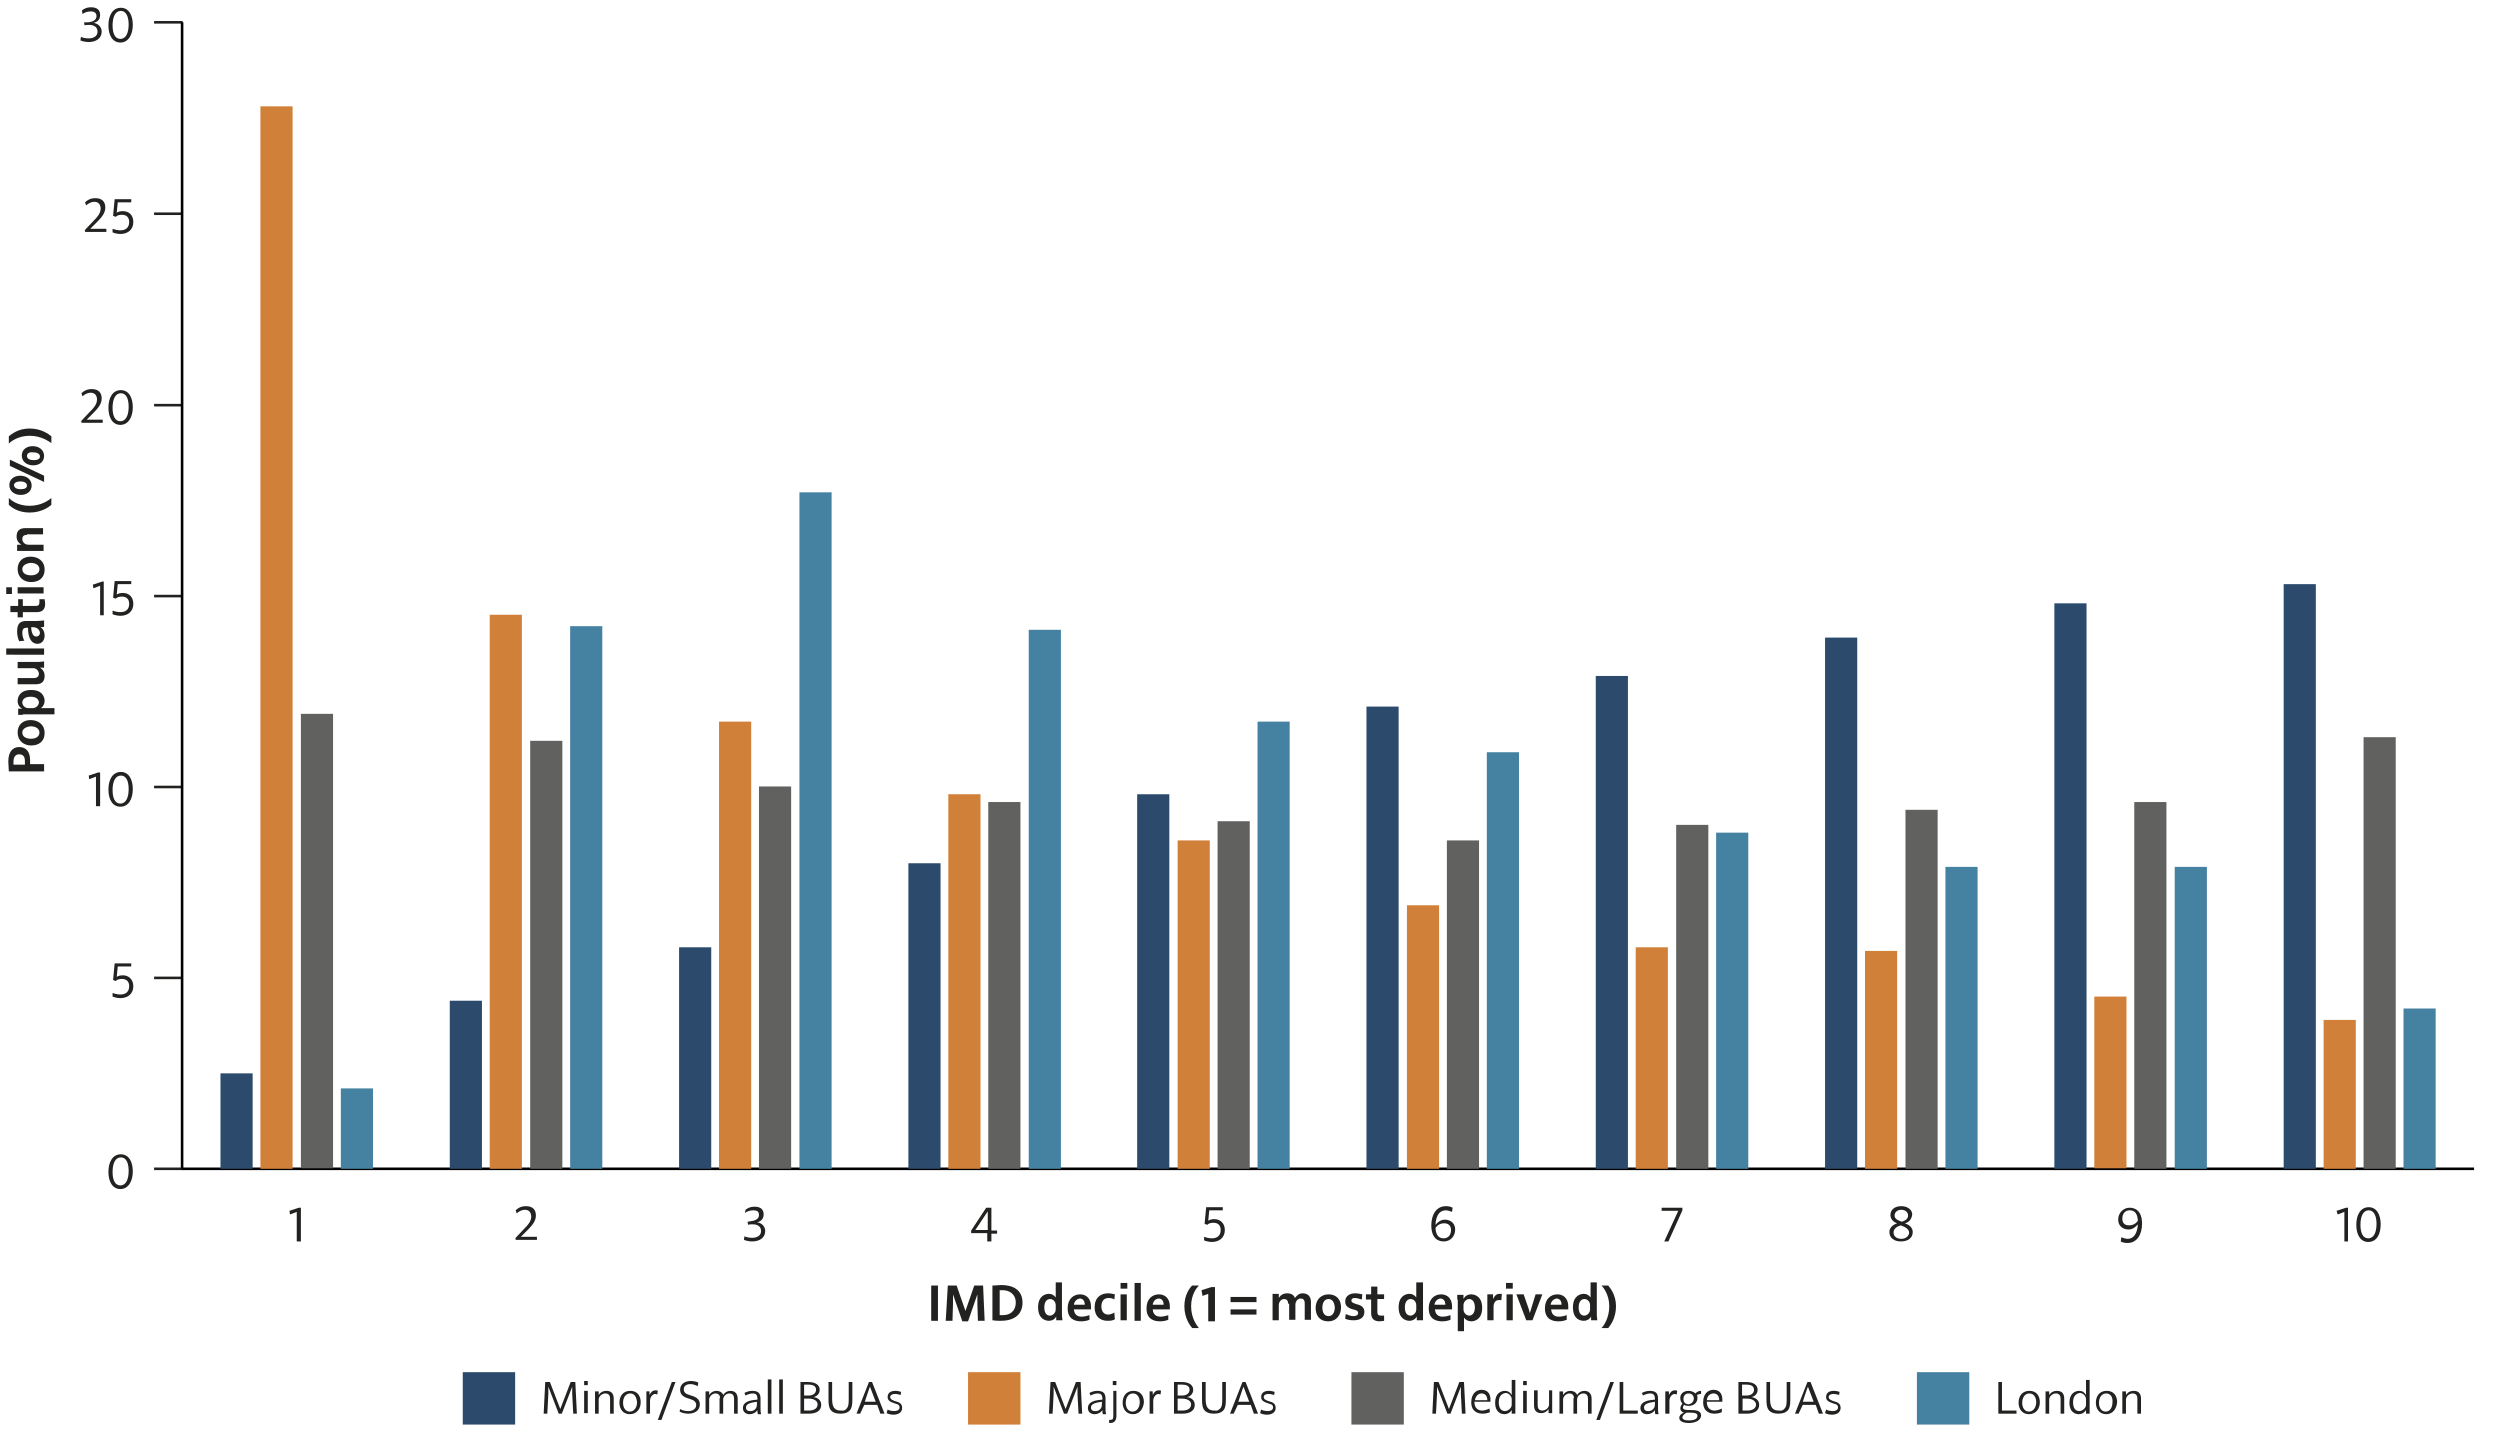 <?xml version="1.0" encoding="utf-8"?>
<!-- Generator: Adobe Illustrator 28.7.2, SVG Export Plug-In . SVG Version: 9.03 Build 54978)  -->
<svg version="1.1" xmlns="http://www.w3.org/2000/svg" xmlns:xlink="http://www.w3.org/1999/xlink" x="0px" y="0px"
	 viewBox="0 0 481.9 276.4" style="enable-background:new 0 0 481.9 276.4;" xml:space="preserve">
<style type="text/css">
	.st0{fill:#222221;}
	.st1{fill:none;stroke:#222221;stroke-width:0.5;}
	.st2{fill:#2B4A6C;}
	.st3{fill:#D18039;}
	.st4{fill:#616160;}
	.st5{fill:#4582A1;}
	.st6{fill:none;stroke:#000000;stroke-width:0.5;stroke-miterlimit:10;}
</style>
<g id="Guides">
	<rect x="1.3" y="401" class="st0" width="33.2" height="162.6"/>
	<rect x="-300.6" y="237" class="st0" width="196.6" height="19"/>
</g>
<g id="Column">
</g>
<g id="Ticks">
	<g>
		<line class="st1" x1="35.2" y1="188.5" x2="29.7" y2="188.5"/>
		<line class="st1" x1="35.2" y1="225.3" x2="29.7" y2="225.3"/>
		<line class="st1" x1="35.2" y1="151.7" x2="29.7" y2="151.7"/>
		<line class="st1" x1="35.2" y1="114.9" x2="29.7" y2="114.9"/>
		<line class="st1" x1="35.2" y1="78.1" x2="29.7" y2="78.1"/>
		<line class="st1" x1="35.2" y1="41.2" x2="29.7" y2="41.2"/>
		<line class="st1" x1="35.2" y1="4.3" x2="29.7" y2="4.3"/>
	</g>
</g>
<g id="Text_00000062157808189210138500000004437527711393123260_">
	<g>
		<path class="st0" d="M8.5,148.7H1.7c0-0.6-0.1-1.5-0.1-1.9c0-1.7,0.7-2.8,2.1-2.8c1.4,0,2.1,1,2.1,2.5c0,0.2,0,0.5,0,0.8h2.7
			V148.7z M4.8,147.4c0-0.2,0-0.5,0-0.7c0-0.9-0.4-1.3-1.1-1.3s-1.1,0.5-1.1,1.4c0,0.2,0,0.4,0,0.6H4.8z"/>
		<path class="st0" d="M8.6,141.3c0,1.6-1.1,2.4-2.6,2.4c-1.4,0-2.6-0.9-2.6-2.5c0-1.5,1-2.4,2.5-2.4C7.3,138.8,8.6,139.6,8.6,141.3
			z M4.3,141.2c0,0.8,0.7,1.2,1.7,1.2c0.9,0,1.6-0.4,1.6-1.2c0-0.8-0.8-1.2-1.7-1.2C5,140.1,4.3,140.5,4.3,141.2z"/>
		<path class="st0" d="M4.4,137.8l-0.9,0v-1.2l0.8,0v0c-0.6-0.3-0.9-0.8-0.9-1.5c0-0.7,0.4-2.1,2.6-2.1c2.2,0,2.6,1.4,2.6,2.1
			c0,0.6-0.3,1.1-0.7,1.4v0h2.6v1.2H4.4z M5.5,136.5h0.8c0.7,0,1.2-0.6,1.2-1.1c0-0.4-0.3-1.1-1.6-1.1c-1.3,0-1.6,0.7-1.6,1.1
			C4.3,136,4.8,136.5,5.5,136.5z"/>
		<path class="st0" d="M3.4,127.6h4l1.1-0.1v1.2l-0.8,0v0c0.5,0.3,0.9,0.8,0.9,1.6c0,1.1-0.6,1.6-1.7,1.6H3.4v-1.2h3.2
			c0.4,0,0.9-0.2,0.9-0.8c0-0.5-0.4-1.1-1.1-1.1h-3V127.6z"/>
		<path class="st0" d="M1.2,125h7.3v1.2H1.2V125z"/>
		<path class="st0" d="M3.7,123.6c-0.2-0.4-0.4-1.1-0.4-1.9c0-1.6,0.7-2,1.8-2h2c0.6,0,1-0.1,1.4-0.1v1.2c-0.2,0.1-0.5,0.1-0.7,0.1
			v0c0.5,0.3,0.8,0.9,0.8,1.6c0,0.9-0.5,1.6-1.4,1.6c-1,0-1.8-0.9-1.8-3.1H5.2c-0.6,0-0.9,0.2-0.9,1c0,0.6,0.2,1.2,0.4,1.5
			L3.7,123.6z M6.4,120.9H6c0.1,1.4,0.5,1.8,1,1.8c0.4,0,0.7-0.3,0.7-0.7C7.7,121.6,7.3,120.9,6.4,120.9z"/>
		<path class="st0" d="M3.4,119v-1H2v-1.2h1.5v-1.3h0.9v1.3h2.5c0.5,0,0.7-0.2,0.7-0.7c0-0.2,0-0.4,0-0.6h1c0,0.2,0.1,0.5,0.1,0.9
			c0,1.2-0.7,1.6-1.6,1.6H4.4v1H3.4z"/>
		<path class="st0" d="M1.2,113.2h1.1v1.3H1.2V113.2z M3.4,113.2h5v1.2h-5V113.2z"/>
		<path class="st0" d="M8.6,109.8c0,1.6-1.1,2.4-2.6,2.4c-1.4,0-2.6-0.9-2.6-2.5c0-1.5,1-2.4,2.5-2.4C7.3,107.3,8.6,108.1,8.6,109.8
			z M4.3,109.7c0,0.8,0.7,1.2,1.7,1.2c0.9,0,1.6-0.4,1.6-1.2c0-0.8-0.8-1.2-1.7-1.2C5,108.6,4.3,109,4.3,109.7z"/>
		<path class="st0" d="M5.2,103.1c-0.5,0-0.9,0.2-0.9,0.8c0,0.5,0.4,1.1,1.2,1.1h2.9v1.2h-4l-1.1,0v-1.2l0.8,0v0
			c-0.6-0.4-0.9-0.9-0.9-1.6c0-1.1,0.6-1.6,1.7-1.6h3.4v1.2H5.2z"/>
		<path class="st0" d="M1.7,96c0.4,0.4,1.7,1.5,4,1.5c2.3,0,3.7-1.1,4.2-1.5v1.3c-0.4,0.4-1.9,1.5-4.2,1.5c-2.2,0-3.5-1-4-1.5V96z"
			/>
		<path class="st0" d="M6.1,93.6c0,1.1-0.9,1.8-2.1,1.8c-1.2,0-2.2-0.7-2.2-1.9c0-1.1,0.9-1.8,2.1-1.8C5.1,91.7,6.1,92.4,6.1,93.6z
			 M1.9,89.8v-1.2l6.6,3.1v1.2L1.9,89.8z M2.7,93.5c0,0.5,0.5,0.8,1.3,0.8c0.7,0,1.2-0.2,1.2-0.7c0-0.5-0.5-0.8-1.3-0.8
			C3.2,92.8,2.7,93.1,2.7,93.5z M8.5,87.9c0,1.1-0.9,1.8-2.1,1.8c-1.2,0-2.2-0.7-2.2-1.9c0-1.1,0.9-1.8,2.1-1.8
			C7.5,86,8.5,86.7,8.5,87.9z M5.2,87.9c0,0.5,0.5,0.8,1.3,0.8c0.7,0,1.2-0.2,1.2-0.7c0-0.5-0.5-0.8-1.3-0.8
			C5.6,87.1,5.2,87.4,5.2,87.9z"/>
		<path class="st0" d="M1.7,84.1c0.5-0.4,1.8-1.5,4-1.5c2.3,0,3.7,1.1,4.2,1.5v1.3C9.4,85.1,8,84,5.7,84c-2.2,0-3.6,1.1-4,1.5V84.1z
			"/>
	</g>
	<g>
		<path class="st0" d="M180.8,247.8v6.8h-1.3v-6.8H180.8z"/>
		<path class="st0" d="M182.7,247.8h1.7l1.7,4.9h0l1.7-4.9h1.7l0.3,6.8h-1.3l-0.1-3.3c0-0.7,0-1.3,0-1.8h0l-1.8,5.2h-1.1l-1.8-5.2h0
			c0,0.5,0,1,0,1.8l-0.1,3.3h-1.3L182.7,247.8z"/>
		<path class="st0" d="M191.4,247.8c0.5,0,1.2-0.1,1.6-0.1c2.2,0,4.1,0.9,4.1,3.4c0,2.2-1.5,3.5-4.2,3.5c-0.5,0-1,0-1.6-0.1V247.8z
			 M192.7,253.5c0.3,0,0.5,0,0.7,0c1.3,0,2.4-0.8,2.4-2.4c0-1.7-1.3-2.4-2.5-2.4c-0.2,0-0.4,0-0.6,0V253.5z"/>
		<path class="st0" d="M204.7,247.3v6.3l0.1,0.9h-1.2l0-0.7h0c-0.3,0.5-0.8,0.8-1.4,0.8c-0.7,0-2.1-0.4-2.1-2.6
			c0-2.2,1.4-2.6,2.1-2.6c0.6,0,1,0.3,1.3,0.7h0v-2.9H204.7z M201.3,252c0,1.3,0.6,1.6,1.1,1.6c0.5,0,1.1-0.5,1.1-1.2v-0.8
			c0-0.7-0.5-1.2-1.1-1.2C202,250.4,201.3,250.7,201.3,252z"/>
		<path class="st0" d="M210,254.4c-0.5,0.2-1,0.3-1.6,0.3c-1,0-2.6-0.3-2.6-2.5c0-1.8,1.1-2.7,2.4-2.7c0.9,0,2.1,0.5,2.1,2.4
			c0,0.2,0,0.3,0,0.5H207c0.1,1.2,0.9,1.4,1.5,1.4c0.4,0,1-0.1,1.5-0.3L210,254.4z M207,251.5h2.1c0-0.9-0.5-1.2-1-1.2
			C207.6,250.4,207.1,250.8,207,251.5z"/>
		<path class="st0" d="M214.9,254.3c-0.3,0.2-0.7,0.3-1.4,0.3c-1.4,0-2.5-0.8-2.5-2.6c0-1.9,1.2-2.7,2.6-2.7c0.5,0,0.9,0.1,1.3,0.2
			l-0.1,1c-0.2-0.2-0.7-0.3-1.1-0.3c-0.7,0-1.4,0.4-1.4,1.6c0,1.1,0.6,1.6,1.3,1.6c0.4,0,0.9-0.2,1.2-0.4L214.9,254.3z"/>
		<path class="st0" d="M217.3,247.3v1.1H216v-1.1H217.3z M217.2,249.5v5H216v-5H217.2z"/>
		<path class="st0" d="M219.9,247.3v7.3h-1.2v-7.3H219.9z"/>
		<path class="st0" d="M225.2,254.4c-0.5,0.2-1,0.3-1.6,0.3c-1,0-2.6-0.3-2.6-2.5c0-1.8,1.1-2.7,2.4-2.7c0.9,0,2.1,0.5,2.1,2.4
			c0,0.2,0,0.3,0,0.5h-3.3c0.1,1.2,0.9,1.4,1.5,1.4c0.4,0,1-0.1,1.5-0.3L225.2,254.4z M222.2,251.5h2.1c0-0.9-0.5-1.2-1-1.2
			C222.7,250.4,222.3,250.8,222.2,251.5z"/>
		<path class="st0" d="M231.1,247.8c-0.4,0.4-1.5,1.7-1.5,4c0,2.3,1.1,3.7,1.5,4.2h-1.3c-0.4-0.5-1.5-1.9-1.5-4.2c0-2.2,1-3.5,1.5-4
			H231.1z"/>
		<path class="st0" d="M232.9,254.6v-5.2l-1.1,0.4l-0.2-1.1l1.9-0.6h0.7v6.6H232.9z"/>
		<path class="st0" d="M242.2,250v1h-5v-1H242.2z M242.2,252.4v1h-5v-1H242.2z"/>
		<path class="st0" d="M248.3,251.3c0-0.5-0.2-0.9-0.8-0.9c-0.5,0-1,0.5-1,1.2v2.9h-1.2v-4l0-1.1h1.2l0,0.8h0
			c0.3-0.5,0.8-0.9,1.6-0.9c0.8,0,1.3,0.3,1.5,0.9h0c0.4-0.5,0.8-0.9,1.5-0.9c1.1,0,1.6,0.7,1.6,1.7v3.4h-1.2v-3.2
			c0-0.5-0.2-0.9-0.8-0.9c-0.5,0-1,0.5-1,1.2v2.9h-1.2V251.3z"/>
		<path class="st0" d="M256,254.7c-1.6,0-2.4-1.1-2.4-2.6c0-1.4,0.9-2.6,2.5-2.6c1.5,0,2.4,1,2.4,2.5
			C258.5,253.4,257.7,254.7,256,254.7z M256.1,250.4c-0.8,0-1.2,0.7-1.2,1.7c0,0.9,0.4,1.6,1.2,1.6c0.8,0,1.2-0.8,1.2-1.7
			C257.2,251,256.8,250.4,256.1,250.4z"/>
		<path class="st0" d="M259.4,253.3c0.5,0.2,1,0.4,1.5,0.4c0.5,0,0.9-0.2,0.9-0.6c0-0.3-0.2-0.5-0.6-0.6l-0.4-0.1
			c-1.1-0.3-1.5-0.8-1.5-1.5c0-1.1,0.9-1.6,1.9-1.6c0.5,0,1,0.1,1.4,0.2l-0.1,1c-0.4-0.1-0.9-0.3-1.3-0.3c-0.4,0-0.7,0.1-0.7,0.5
			c0,0.3,0.2,0.4,0.7,0.6l0.3,0.1c0.9,0.2,1.5,0.6,1.5,1.5c0,1.2-1,1.6-2.1,1.6c-0.5,0-1.2-0.1-1.6-0.3L259.4,253.3z"/>
		<path class="st0" d="M263.3,249.5h1v-1.5h1.2v1.5h1.3v0.9h-1.3v2.5c0,0.5,0.2,0.7,0.7,0.7c0.2,0,0.4,0,0.6,0v1
			c-0.2,0-0.5,0.1-0.9,0.1c-1.2,0-1.6-0.7-1.6-1.6v-2.6h-1V249.5z"/>
		<path class="st0" d="M274.3,247.3v6.3l0,0.9h-1.2l0-0.7h0c-0.3,0.5-0.8,0.8-1.4,0.8c-0.7,0-2.1-0.4-2.1-2.6c0-2.2,1.4-2.6,2.1-2.6
			c0.6,0,1,0.3,1.3,0.7h0v-2.9H274.3z M270.8,252c0,1.3,0.6,1.6,1.1,1.6c0.5,0,1.1-0.5,1.1-1.2v-0.8c0-0.7-0.5-1.2-1.1-1.2
			C271.5,250.4,270.8,250.7,270.8,252z"/>
		<path class="st0" d="M279.6,254.4c-0.5,0.2-1,0.3-1.6,0.3c-1,0-2.6-0.3-2.6-2.5c0-1.8,1.1-2.7,2.4-2.7c0.9,0,2.1,0.5,2.1,2.4
			c0,0.2,0,0.3,0,0.5h-3.3c0.1,1.2,0.9,1.4,1.5,1.4c0.4,0,1-0.1,1.5-0.3L279.6,254.4z M276.5,251.5h2.1c0-0.9-0.5-1.2-1-1.2
			C277.1,250.4,276.6,250.8,276.5,251.5z"/>
		<path class="st0" d="M280.9,250.5l0-0.9h1.2l0,0.8h0c0.3-0.6,0.8-0.9,1.5-0.9c0.7,0,2.1,0.4,2.1,2.6c0,2.2-1.4,2.6-2.1,2.6
			c-0.6,0-1.1-0.3-1.4-0.7h0v2.6h-1.2V250.5z M282.1,251.6v0.8c0,0.7,0.6,1.2,1.1,1.2c0.4,0,1.1-0.3,1.1-1.6c0-1.3-0.7-1.6-1.1-1.6
			C282.7,250.4,282.1,250.9,282.1,251.6z"/>
		<path class="st0" d="M287.8,249.5l0,0.9h0c0.3-0.6,0.6-1,1.3-1c0.1,0,0.2,0,0.4,0l-0.1,1.2c-0.1,0-0.4,0-0.5,0c-0.6,0-1,0.5-1,1.3
			v2.6h-1.2v-3.9l0-1.1H287.8z"/>
		<path class="st0" d="M291.6,247.3v1.1h-1.3v-1.1H291.6z M291.6,249.5v5h-1.2v-5H291.6z"/>
		<path class="st0" d="M294.6,252.1c0.2,0.5,0.2,0.8,0.3,1h0c0.1-0.3,0.2-0.7,0.3-1l0.8-2.6h1.3l-1.9,5h-1.2l-1.9-5h1.4L294.6,252.1
			z"/>
		<path class="st0" d="M302,254.4c-0.5,0.2-1,0.3-1.6,0.3c-1,0-2.6-0.3-2.6-2.5c0-1.8,1.1-2.7,2.4-2.7c0.9,0,2.1,0.5,2.1,2.4
			c0,0.2,0,0.3,0,0.5h-3.3c0.1,1.2,0.9,1.4,1.5,1.4c0.4,0,1-0.1,1.5-0.3L302,254.4z M298.9,251.5h2.1c0-0.9-0.5-1.2-1-1.2
			C299.5,250.4,299,250.8,298.9,251.5z"/>
		<path class="st0" d="M307.8,247.3v6.3l0.1,0.9h-1.2l0-0.7h0c-0.3,0.5-0.8,0.8-1.4,0.8c-0.8,0-2.1-0.4-2.1-2.6
			c0-2.2,1.4-2.6,2.1-2.6c0.6,0,1,0.3,1.3,0.7h0v-2.9H307.8z M304.3,252c0,1.3,0.6,1.6,1.1,1.6c0.5,0,1.1-0.5,1.1-1.2v-0.8
			c0-0.7-0.5-1.2-1.1-1.2C305,250.4,304.3,250.7,304.3,252z"/>
		<path class="st0" d="M310,247.8c0.4,0.5,1.5,1.8,1.5,4c0,2.3-1.1,3.7-1.5,4.2h-1.3c0.4-0.4,1.5-1.9,1.5-4.2c0-2.2-1.1-3.6-1.5-4
			H310z"/>
	</g>
	<g>
		<path class="st0" d="M105.1,266.4h0.9l2,5.2h0l2-5.2h0.9l0.3,6.1h-0.7l-0.2-3.8c0-0.6,0-1,0-1.4h0l-2,5.2h-0.6l-2-5.2h0
			c0,0.4,0,0.8,0,1.4l-0.2,3.8h-0.7L105.1,266.4z"/>
		<path class="st0" d="M113.3,266.2v0.8h-0.7v-0.8H113.3z M113.3,268.1v4.3h-0.7v-4.3H113.3z"/>
		<path class="st0" d="M117.6,269.6c0-0.5-0.2-1-0.9-1c-0.6,0-1.3,0.5-1.3,1.2v2.7h-0.7v-3.4l0-0.9h0.7l0,0.7h0
			c0.4-0.6,0.9-0.8,1.5-0.8c1,0,1.4,0.6,1.4,1.5v2.9h-0.7V269.6z"/>
		<path class="st0" d="M121.4,272.6c-1.3,0-2-1-2-2.2c0-1.3,0.7-2.3,2.1-2.3c1.3,0,2,0.9,2,2.2C123.5,271.5,122.8,272.6,121.4,272.6
			z M121.5,268.6c-0.9,0-1.4,0.8-1.4,1.8s0.5,1.7,1.3,1.7c0.9,0,1.4-0.9,1.4-1.8C122.7,269.3,122.3,268.6,121.5,268.6z"/>
		<path class="st0" d="M125.2,268.1l0,0.8h0c0.3-0.6,0.6-0.9,1.2-0.9c0.1,0,0.3,0,0.4,0.1l-0.1,0.7c-0.1,0-0.3-0.1-0.4-0.1
			c-0.5,0-1,0.6-1,1.3v2.5h-0.7v-3.3l0-1H125.2z"/>
		<path class="st0" d="M130.2,266.4l-2.7,7.3h-0.7l2.7-7.3H130.2z"/>
		<path class="st0" d="M131.1,271.6c0.4,0.3,1.1,0.4,1.6,0.4c0.8,0,1.5-0.4,1.5-1.2c0-0.5-0.4-0.9-1.1-1.1l-0.3-0.1
			c-1.1-0.3-1.7-0.8-1.7-1.7c0-1.1,0.9-1.7,2.1-1.7c0.4,0,1,0.1,1.4,0.3l-0.1,0.7c-0.4-0.2-0.9-0.4-1.4-0.4c-0.7,0-1.3,0.3-1.3,1
			c0,0.6,0.4,0.9,1.1,1.1l0.3,0.1c1.1,0.3,1.7,0.8,1.7,1.7c0,1.2-1,1.8-2.2,1.8c-0.5,0-1.2-0.1-1.7-0.4L131.1,271.6z"/>
		<path class="st0" d="M138.8,269.5c0-0.4-0.2-0.9-0.9-0.9c-0.5,0-1.2,0.5-1.2,1.2v2.7H136v-3.4l0-0.9h0.7l0,0.7h0
			c0.3-0.5,0.8-0.8,1.4-0.8c0.7,0,1.2,0.4,1.3,0.8h0c0.3-0.5,0.8-0.8,1.4-0.8c1,0,1.4,0.7,1.4,1.5v2.9h-0.7v-2.9c0-0.5-0.2-1-0.9-1
			c-0.6,0-1.2,0.5-1.2,1.2v2.7h-0.7V269.5z"/>
		<path class="st0" d="M143.5,268.5c0.4-0.2,0.9-0.4,1.5-0.4c1.2,0,1.6,0.5,1.6,1.5v1.8c0,0.5,0,0.8,0.1,1.2h-0.6
			c-0.1-0.2-0.1-0.5-0.1-0.8h0c-0.3,0.5-0.9,0.8-1.5,0.8c-0.7,0-1.3-0.4-1.3-1.2c0-0.9,0.8-1.5,2.8-1.6v-0.2c0-0.6-0.2-1-0.9-1
			c-0.5,0-1,0.2-1.4,0.4L143.5,268.5z M145.9,270.8v-0.6c-1.5,0.2-2.1,0.5-2.1,1.1c0,0.5,0.3,0.7,0.7,0.7
			C145.2,272.1,145.9,271.6,145.9,270.8z"/>
		<path class="st0" d="M148.7,265.9v6.6H148v-6.6H148.7z"/>
		<path class="st0" d="M150.9,265.9v6.6h-0.7v-6.6H150.9z"/>
		<path class="st0" d="M154.3,266.4c0.5,0,1,0,1.5,0c1.3,0,2.2,0.5,2.2,1.5c0,0.8-0.6,1.3-1.2,1.4v0c0.7,0.1,1.5,0.5,1.5,1.5
			c0,1.1-0.9,1.7-2.4,1.7c-0.6,0-1.1,0-1.6,0V266.4z M155,269h0.9c0.9,0,1.4-0.5,1.4-1.1c0-0.7-0.5-1-1.5-1c-0.2,0-0.5,0-0.8,0V269z
			 M156,269.6H155v2.3c0.4,0,0.7,0,0.9,0c1,0,1.7-0.4,1.7-1.2C157.6,270,156.8,269.6,156,269.6z"/>
		<path class="st0" d="M163.2,271.5c0.4-0.4,0.4-1.1,0.4-1.9v-3.2h0.7v3.4c0,0.9-0.1,1.4-0.3,1.8c-0.4,0.7-1.2,0.9-2,0.9
			c-0.8,0-1.6-0.2-2-0.9c-0.2-0.4-0.3-0.9-0.3-1.8v-3.4h0.7v3.2c0,0.9,0.1,1.5,0.5,1.9c0.3,0.3,0.6,0.4,1.3,0.4
			C162.6,272,163,271.8,163.2,271.5z"/>
		<path class="st0" d="M165.8,272.5h-0.7l2.4-6.1h0.6l2.4,6.1h-0.8l-0.6-1.7h-2.5L165.8,272.5z M166.7,270.2h2.1l-0.8-2.1
			c-0.1-0.2-0.2-0.6-0.3-0.8h0c-0.1,0.2-0.2,0.5-0.3,0.8L166.7,270.2z"/>
		<path class="st0" d="M171.1,271.7c0.3,0.2,0.8,0.3,1.3,0.3c0.5,0,1-0.2,1-0.7c0-0.4-0.2-0.6-0.7-0.7l-0.3-0.1
			c-0.9-0.3-1.3-0.6-1.3-1.2c0-0.9,0.7-1.2,1.5-1.2c0.4,0,0.8,0.1,1.1,0.2l-0.1,0.6c-0.3-0.1-0.7-0.2-1.1-0.2
			c-0.5,0-0.9,0.2-0.9,0.6c0,0.4,0.3,0.5,0.7,0.7l0.3,0.1c0.8,0.2,1.3,0.5,1.3,1.3c0,0.9-0.8,1.3-1.7,1.3c-0.4,0-0.9-0.1-1.3-0.3
			L171.1,271.7z"/>
	</g>
	<rect x="89.2" y="264.5" class="st2" width="10.1" height="10.1"/>
	<g>
		<path class="st0" d="M202.5,266.4h0.9l2,5.2h0l2-5.2h0.9l0.3,6.1h-0.7l-0.2-3.8c0-0.6,0-1,0-1.4h0l-2,5.2h-0.6l-2-5.2h0
			c0,0.4,0,0.8,0,1.4l-0.2,3.8h-0.7L202.5,266.4z"/>
		<path class="st0" d="M210,268.5c0.4-0.2,0.9-0.4,1.5-0.4c1.2,0,1.6,0.5,1.6,1.5v1.8c0,0.5,0,0.8,0.1,1.2h-0.6
			c-0.1-0.2-0.1-0.5-0.1-0.8h0c-0.3,0.5-0.9,0.8-1.5,0.8c-0.7,0-1.3-0.4-1.3-1.2c0-0.9,0.8-1.5,2.8-1.6v-0.2c0-0.6-0.2-1-0.9-1
			c-0.5,0-1,0.2-1.4,0.4L210,268.5z M212.4,270.8v-0.6c-1.5,0.2-2.1,0.5-2.1,1.1c0,0.5,0.3,0.7,0.7,0.7
			C211.7,272.1,212.4,271.6,212.4,270.8z"/>
		<path class="st0" d="M215.2,268.1v4.8c0,0.8-0.3,1.4-1.2,1.4c-0.1,0-0.2,0-0.2,0v-0.6h0.2c0.5,0,0.6-0.2,0.6-0.8v-4.8H215.2z
			 M215.2,266.2v0.8h-0.7v-0.8H215.2z"/>
		<path class="st0" d="M218.4,272.6c-1.3,0-2-1-2-2.2c0-1.3,0.7-2.3,2.1-2.3c1.3,0,2,0.9,2,2.2C220.4,271.5,219.7,272.6,218.4,272.6
			z M218.4,268.6c-0.9,0-1.4,0.8-1.4,1.8s0.5,1.7,1.3,1.7c0.9,0,1.4-0.9,1.4-1.8C219.7,269.3,219.2,268.6,218.4,268.6z"/>
		<path class="st0" d="M222.2,268.1l0,0.8h0c0.3-0.6,0.6-0.9,1.2-0.9c0.1,0,0.3,0,0.4,0.1l-0.1,0.7c-0.1,0-0.3-0.1-0.4-0.1
			c-0.5,0-1,0.6-1,1.3v2.5h-0.7v-3.3l0-1H222.2z"/>
		<path class="st0" d="M226.3,266.4c0.5,0,1,0,1.5,0c1.3,0,2.2,0.5,2.2,1.5c0,0.8-0.6,1.3-1.2,1.4v0c0.7,0.1,1.5,0.5,1.5,1.5
			c0,1.1-0.9,1.7-2.4,1.7c-0.6,0-1.1,0-1.6,0V266.4z M227,269h0.9c0.9,0,1.4-0.5,1.4-1.1c0-0.7-0.5-1-1.5-1c-0.2,0-0.5,0-0.8,0V269z
			 M227.9,269.6H227v2.3c0.4,0,0.7,0,0.9,0c1,0,1.7-0.4,1.7-1.2C229.6,270,228.8,269.6,227.9,269.6z"/>
		<path class="st0" d="M235.2,271.5c0.4-0.4,0.4-1.1,0.4-1.9v-3.2h0.7v3.4c0,0.9-0.1,1.4-0.3,1.8c-0.4,0.7-1.2,0.9-2,0.9
			c-0.8,0-1.6-0.2-2-0.9c-0.2-0.4-0.3-0.9-0.3-1.8v-3.4h0.7v3.2c0,0.9,0.1,1.5,0.5,1.9c0.3,0.3,0.6,0.4,1.3,0.4
			C234.6,272,234.9,271.8,235.2,271.5z"/>
		<path class="st0" d="M237.8,272.5h-0.7l2.4-6.1h0.6l2.4,6.1h-0.8l-0.6-1.7h-2.5L237.8,272.5z M238.7,270.2h2.1l-0.8-2.1
			c-0.1-0.2-0.2-0.6-0.3-0.8h0c-0.1,0.2-0.2,0.5-0.3,0.8L238.7,270.2z"/>
		<path class="st0" d="M243.1,271.7c0.3,0.2,0.8,0.3,1.3,0.3c0.5,0,1-0.2,1-0.7c0-0.4-0.2-0.6-0.7-0.7l-0.3-0.1
			c-0.9-0.3-1.3-0.6-1.3-1.2c0-0.9,0.7-1.2,1.5-1.2c0.4,0,0.8,0.1,1.1,0.2l-0.1,0.6c-0.3-0.1-0.7-0.2-1.1-0.2
			c-0.5,0-0.9,0.2-0.9,0.6c0,0.4,0.3,0.5,0.7,0.7l0.3,0.1c0.8,0.2,1.3,0.5,1.3,1.3c0,0.9-0.8,1.3-1.7,1.3c-0.4,0-0.9-0.1-1.3-0.3
			L243.1,271.7z"/>
	</g>
	<rect x="186.6" y="264.5" class="st3" width="10.1" height="10.1"/>
	<g>
		<path class="st0" d="M276.4,266.4h0.9l2,5.2h0l2-5.2h0.9l0.3,6.1h-0.7l-0.2-3.8c0-0.6,0-1,0-1.4h0l-2,5.2H279l-2-5.2h0
			c0,0.4,0,0.8,0,1.4l-0.2,3.8h-0.7L276.4,266.4z"/>
		<path class="st0" d="M287.2,272.2c-0.4,0.2-0.9,0.3-1.4,0.3c-0.8,0-2.2-0.3-2.2-2.2c0-1.6,0.9-2.4,2-2.4c0.8,0,1.7,0.4,1.7,1.9
			c0,0.1,0,0.2,0,0.4h-3.1c0,1.4,0.9,1.7,1.5,1.7c0.5,0,1-0.2,1.4-0.4L287.2,272.2z M284.3,269.9h2.4c0-0.9-0.5-1.3-1.1-1.3
			C285,268.6,284.5,269,284.3,269.9z"/>
		<path class="st0" d="M292.1,265.9v5.7l0,0.9h-0.7l0-0.7h0c-0.3,0.5-0.8,0.8-1.4,0.8c-0.7,0-1.8-0.4-1.8-2.2c0-1.9,1.2-2.3,1.9-2.3
			c0.6,0,1,0.3,1.3,0.8h0v-2.9H292.1z M288.9,270.3c0,1.4,0.7,1.7,1.2,1.7c0.6,0,1.3-0.6,1.3-1.2v-1.1c0-0.6-0.6-1.2-1.2-1.2
			C289.7,268.6,288.9,268.9,288.9,270.3z"/>
		<path class="st0" d="M294.3,266.2v0.8h-0.7v-0.8H294.3z M294.3,268.1v4.3h-0.7v-4.3H294.3z"/>
		<path class="st0" d="M299.2,268.1v3.4l0,0.9h-0.7l0-0.8h0c-0.3,0.5-0.8,0.8-1.4,0.8c-1,0-1.4-0.6-1.4-1.5v-2.9h0.7v2.9
			c0,0.5,0.2,1,0.9,1c0.6,0,1.3-0.5,1.3-1.2v-2.7H299.2z"/>
		<path class="st0" d="M303.4,269.5c0-0.4-0.2-0.9-0.9-0.9c-0.5,0-1.2,0.5-1.2,1.2v2.7h-0.7v-3.4l0-0.9h0.7l0,0.7h0
			c0.3-0.5,0.8-0.8,1.4-0.8c0.7,0,1.2,0.4,1.3,0.8h0c0.3-0.5,0.8-0.8,1.4-0.8c1,0,1.4,0.7,1.4,1.5v2.9h-0.7v-2.9c0-0.5-0.2-1-0.9-1
			c-0.6,0-1.2,0.5-1.2,1.2v2.7h-0.7V269.5z"/>
		<path class="st0" d="M311.1,266.4l-2.7,7.3h-0.7l2.7-7.3H311.1z"/>
		<path class="st0" d="M312.9,266.4v5.5h2.8v0.6h-3.5v-6.1H312.9z"/>
		<path class="st0" d="M316.5,268.5c0.4-0.2,0.9-0.4,1.5-0.4c1.2,0,1.6,0.5,1.6,1.5v1.8c0,0.5,0,0.8,0.1,1.2h-0.6
			c-0.1-0.2-0.1-0.5-0.1-0.8h0c-0.3,0.5-0.9,0.8-1.5,0.8c-0.7,0-1.3-0.4-1.3-1.2c0-0.9,0.8-1.5,2.8-1.6v-0.2c0-0.6-0.2-1-0.9-1
			c-0.5,0-1,0.2-1.4,0.4L316.5,268.5z M319,270.8v-0.6c-1.5,0.2-2.1,0.5-2.1,1.1c0,0.5,0.3,0.7,0.7,0.7
			C318.2,272.1,319,271.6,319,270.8z"/>
		<path class="st0" d="M321.7,268.1l0,0.8h0c0.3-0.6,0.6-0.9,1.2-0.9c0.1,0,0.3,0,0.4,0.1l-0.1,0.7c-0.1,0-0.3-0.1-0.4-0.1
			c-0.5,0-1,0.6-1,1.3v2.5H321v-3.3l0-1H321.7z"/>
		<path class="st0" d="M325.5,268.1c0.5,0,1,0.2,1.3,0.5c0.3-0.3,0.6-0.5,1.1-0.5v0.6c-0.3,0-0.6,0.1-0.8,0.2
			c0.1,0.2,0.1,0.4,0.1,0.6c0,0.8-0.6,1.5-1.7,1.5c-0.4,0-0.7-0.1-0.9-0.2c-0.1,0.2-0.2,0.4-0.2,0.5c0,0.5,0.6,0.5,1.6,0.5
			c0.8,0,1.9,0.1,1.9,1c0,1.1-1.3,1.5-2.3,1.5c-1.3,0-1.9-0.4-1.9-1c0-0.4,0.3-0.8,0.9-1v0c-0.4-0.1-0.7-0.4-0.7-0.8
			c0-0.4,0.2-0.7,0.4-0.9c-0.2-0.3-0.4-0.6-0.4-1C323.8,268.8,324.4,268.1,325.5,268.1z M324.3,273.2c0,0.4,0.4,0.6,1.3,0.6
			c0.8,0,1.6-0.2,1.6-0.9c0-0.6-0.7-0.6-2.1-0.6C324.6,272.6,324.3,272.9,324.3,273.2z M326.5,269.6c0-0.6-0.4-1-1-1
			c-0.7,0-1,0.5-1,1.1c0,0.6,0.4,1,1,1C326.1,270.6,326.5,270.1,326.5,269.6z"/>
		<path class="st0" d="M331.9,272.2c-0.4,0.2-0.9,0.3-1.4,0.3c-0.8,0-2.2-0.3-2.2-2.2c0-1.6,0.9-2.4,2-2.4c0.8,0,1.7,0.4,1.7,1.9
			c0,0.1,0,0.2,0,0.4H329c0,1.4,0.9,1.7,1.5,1.7c0.5,0,1-0.2,1.4-0.4L331.9,272.2z M329,269.9h2.4c0-0.9-0.5-1.3-1.1-1.3
			C329.7,268.6,329.1,269,329,269.9z"/>
		<path class="st0" d="M335.1,266.4c0.5,0,1,0,1.5,0c1.3,0,2.2,0.5,2.2,1.5c0,0.8-0.6,1.3-1.2,1.4v0c0.7,0.1,1.5,0.5,1.5,1.5
			c0,1.1-0.9,1.7-2.4,1.7c-0.6,0-1.1,0-1.6,0V266.4z M335.8,269h0.9c0.9,0,1.4-0.5,1.4-1.1c0-0.7-0.5-1-1.5-1c-0.2,0-0.5,0-0.8,0
			V269z M336.8,269.6h-0.9v2.3c0.4,0,0.7,0,0.9,0c1,0,1.7-0.4,1.7-1.2C338.4,270,337.7,269.6,336.8,269.6z"/>
		<path class="st0" d="M344,271.5c0.4-0.4,0.4-1.1,0.4-1.9v-3.2h0.7v3.4c0,0.9-0.1,1.4-0.3,1.8c-0.4,0.7-1.2,0.9-2,0.9
			c-0.8,0-1.6-0.2-2-0.9c-0.2-0.4-0.3-0.9-0.3-1.8v-3.4h0.7v3.2c0,0.9,0.1,1.5,0.5,1.9c0.3,0.3,0.6,0.4,1.3,0.4
			C343.4,272,343.8,271.8,344,271.5z"/>
		<path class="st0" d="M346.7,272.5h-0.7l2.4-6.1h0.6l2.4,6.1h-0.8l-0.6-1.7h-2.5L346.7,272.5z M347.5,270.2h2.1l-0.8-2.1
			c-0.1-0.2-0.2-0.6-0.3-0.8h0c-0.1,0.2-0.2,0.5-0.3,0.8L347.5,270.2z"/>
		<path class="st0" d="M352,271.7c0.3,0.2,0.8,0.3,1.3,0.3c0.5,0,1-0.2,1-0.7c0-0.4-0.2-0.6-0.7-0.7l-0.3-0.1
			c-0.9-0.3-1.3-0.6-1.3-1.2c0-0.9,0.7-1.2,1.5-1.2c0.4,0,0.8,0.1,1.1,0.2l-0.1,0.6c-0.3-0.1-0.7-0.2-1.1-0.2
			c-0.5,0-0.9,0.2-0.9,0.6c0,0.4,0.3,0.5,0.7,0.7l0.3,0.1c0.8,0.2,1.3,0.5,1.3,1.3c0,0.9-0.8,1.3-1.7,1.3c-0.4,0-0.9-0.1-1.3-0.3
			L352,271.7z"/>
	</g>
	<rect x="260.5" y="264.5" class="st4" width="10.1" height="10.1"/>
	<g>
		<path class="st0" d="M385.9,266.4v5.5h2.8v0.6h-3.5v-6.1H385.9z"/>
		<path class="st0" d="M391.1,272.6c-1.3,0-2-1-2-2.2c0-1.3,0.7-2.3,2.1-2.3c1.3,0,2,0.9,2,2.2C393.2,271.5,392.5,272.6,391.1,272.6
			z M391.2,268.6c-0.9,0-1.4,0.8-1.4,1.8s0.5,1.7,1.3,1.7c0.9,0,1.4-0.9,1.4-1.8C392.5,269.3,392,268.6,391.2,268.6z"/>
		<path class="st0" d="M397.2,269.6c0-0.5-0.2-1-0.9-1c-0.6,0-1.3,0.5-1.3,1.2v2.7h-0.7v-3.4l0-0.9h0.7l0,0.7h0
			c0.4-0.6,0.9-0.8,1.5-0.8c1,0,1.4,0.6,1.4,1.5v2.9h-0.7V269.6z"/>
		<path class="st0" d="M402.8,265.9v5.7l0,0.9h-0.7l0-0.7h0c-0.3,0.5-0.8,0.8-1.4,0.8c-0.7,0-1.8-0.4-1.8-2.2c0-1.9,1.2-2.3,1.9-2.3
			c0.6,0,1,0.3,1.3,0.8h0v-2.9H402.8z M399.6,270.3c0,1.4,0.7,1.7,1.2,1.7c0.6,0,1.3-0.6,1.3-1.2v-1.1c0-0.6-0.6-1.2-1.2-1.2
			C400.4,268.6,399.6,268.9,399.6,270.3z"/>
		<path class="st0" d="M406,272.6c-1.3,0-2-1-2-2.2c0-1.3,0.7-2.3,2.1-2.3c1.3,0,2,0.9,2,2.2C408,271.5,407.3,272.6,406,272.6z
			 M406,268.6c-0.9,0-1.4,0.8-1.4,1.8s0.5,1.7,1.3,1.7c0.9,0,1.3-0.9,1.3-1.8C407.3,269.3,406.8,268.6,406,268.6z"/>
		<path class="st0" d="M412,269.6c0-0.5-0.2-1-0.9-1c-0.6,0-1.3,0.5-1.3,1.2v2.7h-0.7v-3.4l0-0.9h0.7l0,0.7h0
			c0.4-0.6,0.9-0.8,1.5-0.8c1,0,1.4,0.6,1.4,1.5v2.9H412V269.6z"/>
	</g>
	<rect x="369.5" y="264.5" class="st5" width="10.1" height="10.1"/>
	<g>
		<line class="st6" x1="35.1" y1="225.3" x2="476.9" y2="225.3"/>
		<g>
			<g>
			</g>
			<g>
			</g>
		</g>
	</g>
	<g>
		<g>
			<g>
				<path class="st0" d="M23.2,229.2c-1.5,0-2.3-1.4-2.3-3.3c0-1.9,0.8-3.4,2.4-3.4c1.5,0,2.3,1.4,2.3,3.3
					C25.6,227.6,24.8,229.2,23.2,229.2z M23.3,223.1c-1.1,0-1.6,1.2-1.6,2.8s0.5,2.6,1.5,2.6c1.1,0,1.6-1.2,1.6-2.8
					C24.8,224.1,24.3,223.1,23.3,223.1z"/>
			</g>
			<g>
				<path class="st0" d="M22.1,185.7h3.2v0.6h-2.6l-0.2,2c0.3-0.2,0.7-0.3,1.2-0.3c1.1,0,2,0.8,2,2.1c0,1.5-1.1,2.3-2.5,2.3
					c-0.4,0-1-0.1-1.5-0.3l0-0.7c0.5,0.2,1.1,0.3,1.5,0.3c1,0,1.7-0.5,1.7-1.6c0-0.9-0.5-1.4-1.4-1.4c-0.5,0-0.9,0.1-1.2,0.4
					l-0.5-0.2L22.1,185.7z"/>
			</g>
			<g>
				<path class="st0" d="M18.5,155.4v-5.7l-1.3,0.5l-0.1-0.7l1.8-0.6h0.4v6.5H18.5z"/>
				<path class="st0" d="M23.2,155.5c-1.5,0-2.3-1.4-2.3-3.3c0-1.9,0.8-3.4,2.4-3.4c1.5,0,2.3,1.4,2.3,3.3
					C25.6,154,24.8,155.5,23.2,155.5z M23.3,149.5c-1.1,0-1.6,1.2-1.6,2.8c0,1.6,0.5,2.6,1.5,2.6c1.1,0,1.6-1.2,1.6-2.8
					C24.8,150.5,24.3,149.5,23.3,149.5z"/>
			</g>
			<g>
				<path class="st0" d="M19.3,118.6v-5.7l-1.3,0.5l-0.1-0.7l1.8-0.6H20v6.5H19.3z"/>
				<path class="st0" d="M22.1,112h3.2v0.6h-2.6l-0.2,2c0.3-0.2,0.7-0.3,1.2-0.3c1.1,0,2,0.7,2,2.1c0,1.5-1.1,2.3-2.5,2.3
					c-0.4,0-1-0.1-1.5-0.3l0-0.7c0.5,0.2,1.1,0.3,1.5,0.3c1,0,1.7-0.5,1.7-1.6c0-0.9-0.5-1.4-1.4-1.4c-0.5,0-0.9,0.1-1.2,0.4
					l-0.5-0.2L22.1,112z"/>
			</g>
			<g>
				<path class="st0" d="M15.6,81.2l1.8-1.9c0.7-0.7,1.3-1.4,1.3-2.3c0-0.6-0.3-1.3-1.2-1.3c-0.7,0-1.3,0.4-1.6,0.7l-0.2-0.6
					c0.4-0.4,1-0.8,2-0.8c1.3,0,1.9,0.7,1.9,1.8c0,1-0.6,1.8-1.6,2.8l-1.3,1.3h3.1v0.6h-4.1V81.2z"/>
				<path class="st0" d="M23.2,81.9c-1.5,0-2.3-1.4-2.3-3.3c0-1.9,0.8-3.4,2.4-3.4c1.5,0,2.3,1.4,2.3,3.3
					C25.6,80.3,24.8,81.9,23.2,81.9z M23.3,75.8c-1.1,0-1.6,1.2-1.6,2.8c0,1.6,0.5,2.6,1.5,2.6c1.1,0,1.6-1.2,1.6-2.8
					C24.8,76.8,24.3,75.8,23.3,75.8z"/>
			</g>
			<g>
				<path class="st0" d="M16.3,44.4l1.8-1.9c0.7-0.7,1.3-1.4,1.3-2.3c0-0.6-0.3-1.3-1.2-1.3c-0.7,0-1.3,0.4-1.6,0.7l-0.2-0.6
					c0.4-0.4,1-0.8,2-0.8c1.3,0,1.9,0.7,1.9,1.8c0,1-0.6,1.8-1.6,2.8l-1.3,1.3h3.1v0.6h-4.1V44.4z"/>
				<path class="st0" d="M22.1,38.4h3.2V39h-2.6l-0.2,2c0.3-0.2,0.7-0.3,1.2-0.3c1.1,0,2,0.7,2,2.1c0,1.5-1.1,2.3-2.5,2.3
					c-0.4,0-1-0.1-1.5-0.3l0-0.7c0.5,0.2,1.1,0.3,1.5,0.3c1,0,1.7-0.5,1.7-1.6c0-0.9-0.5-1.4-1.4-1.4c-0.5,0-0.9,0.1-1.2,0.4
					l-0.5-0.2L22.1,38.4z"/>
			</g>
			<g>
				<path class="st0" d="M15.8,2c0.4-0.3,0.9-0.6,1.7-0.6c1.2,0,1.8,0.5,1.8,1.5c0,0.9-0.6,1.4-1.3,1.5v0c0.8,0.1,1.6,0.7,1.6,1.7
					c0,1.3-1.1,2-2.5,2c-0.5,0-1.1-0.1-1.6-0.3l0.1-0.7c0.4,0.2,0.9,0.3,1.5,0.3c0.9,0,1.7-0.4,1.7-1.3c0-0.9-0.7-1.3-1.6-1.3
					c-0.3,0-0.7,0-0.9,0.1l-0.1-0.6L17,4.3c1-0.1,1.6-0.5,1.6-1.2c0-0.6-0.4-0.9-1.1-0.9c-0.8,0-1.3,0.3-1.6,0.5L15.8,2z"/>
				<path class="st0" d="M23.2,8.2c-1.5,0-2.3-1.4-2.3-3.3c0-1.9,0.8-3.4,2.4-3.4c1.5,0,2.3,1.4,2.3,3.3C25.6,6.6,24.8,8.2,23.2,8.2
					z M23.3,2.1c-1.1,0-1.6,1.2-1.6,2.8c0,1.6,0.5,2.6,1.5,2.6c1.1,0,1.6-1.2,1.6-2.8C24.8,3.2,24.3,2.1,23.3,2.1z"/>
			</g>
		</g>
		<line class="st6" x1="35.1" y1="225.3" x2="35.1" y2="4.3"/>
		<g>
			<g>
			</g>
			<g>
			</g>
		</g>
	</g>
	<g>
		<g>
			<g>
				<rect x="65.7" y="209.8" class="st5" width="6.2" height="15.5"/>
				<rect x="109.9" y="120.7" class="st5" width="6.2" height="104.6"/>
				<rect x="154.1" y="94.9" class="st5" width="6.2" height="130.4"/>
				<rect x="198.3" y="121.4" class="st5" width="6.2" height="103.9"/>
				<rect x="242.4" y="139.1" class="st5" width="6.2" height="86.2"/>
				<rect x="286.6" y="145" class="st5" width="6.2" height="80.3"/>
				<rect x="330.8" y="160.5" class="st5" width="6.2" height="64.8"/>
				<rect x="375" y="167.1" class="st5" width="6.2" height="58.2"/>
				<rect x="419.2" y="167.1" class="st5" width="6.2" height="58.2"/>
				<rect x="463.3" y="194.4" class="st5" width="6.2" height="30.9"/>
			</g>
		</g>
		<g>
			<g>
				<rect x="58" y="137.6" class="st4" width="6.2" height="87.6"/>
				<rect x="102.2" y="142.8" class="st4" width="6.2" height="82.5"/>
				<rect x="146.3" y="151.6" class="st4" width="6.2" height="73.7"/>
				<rect x="190.5" y="154.6" class="st4" width="6.2" height="70.7"/>
				<rect x="234.7" y="158.3" class="st4" width="6.2" height="67"/>
				<rect x="278.9" y="162" class="st4" width="6.2" height="63.3"/>
				<rect x="323.1" y="159" class="st4" width="6.2" height="66.3"/>
				<rect x="367.3" y="156.1" class="st4" width="6.2" height="69.2"/>
				<rect x="411.4" y="154.6" class="st4" width="6.2" height="70.7"/>
				<rect x="455.6" y="142.1" class="st4" width="6.2" height="83.2"/>
			</g>
		</g>
		<g>
			<g>
				<rect x="50.2" y="20.5" class="st3" width="6.2" height="204.8"/>
				<rect x="94.4" y="118.5" class="st3" width="6.2" height="106.8"/>
				<rect x="138.6" y="139.1" class="st3" width="6.2" height="86.2"/>
				<rect x="182.8" y="153.1" class="st3" width="6.2" height="72.2"/>
				<rect x="227" y="162" class="st3" width="6.2" height="63.3"/>
				<rect x="271.2" y="174.5" class="st3" width="6.2" height="50.8"/>
				<rect x="315.3" y="182.6" class="st3" width="6.2" height="42.7"/>
				<rect x="359.5" y="183.3" class="st3" width="6.2" height="42"/>
				<rect x="403.7" y="192.1" class="st3" width="6.2" height="33.1"/>
				<rect x="447.9" y="196.6" class="st3" width="6.2" height="28.7"/>
			</g>
		</g>
		<g>
			<g>
				<rect x="42.5" y="206.9" class="st2" width="6.2" height="18.4"/>
				<rect x="86.7" y="192.9" class="st2" width="6.2" height="32.4"/>
				<rect x="130.9" y="182.6" class="st2" width="6.2" height="42.7"/>
				<rect x="175.1" y="166.4" class="st2" width="6.2" height="58.9"/>
				<rect x="219.2" y="153.1" class="st2" width="6.2" height="72.2"/>
				<rect x="263.4" y="136.2" class="st2" width="6.2" height="89.1"/>
				<rect x="307.6" y="130.3" class="st2" width="6.2" height="95"/>
				<rect x="351.8" y="122.9" class="st2" width="6.2" height="102.4"/>
				<rect x="396" y="116.3" class="st2" width="6.2" height="109"/>
				<rect x="440.2" y="112.6" class="st2" width="6.2" height="112.7"/>
			</g>
		</g>
	</g>
	<g>
		<g>
		</g>
		<g>
		</g>
		<g>
		</g>
		<g>
		</g>
	</g>
	<g>
		<g>
			<path class="st0" d="M451.9,239.3v-5.7l-1.3,0.5l-0.2-0.7l1.8-0.6h0.4v6.5H451.9z"/>
			<path class="st0" d="M456.5,239.4c-1.5,0-2.3-1.4-2.3-3.3c0-1.9,0.8-3.4,2.4-3.4c1.5,0,2.3,1.4,2.3,3.3
				C458.9,237.8,458.2,239.4,456.5,239.4z M456.6,233.3c-1.1,0-1.6,1.2-1.6,2.8s0.5,2.6,1.5,2.6c1.1,0,1.6-1.2,1.6-2.8
				C458.1,234.4,457.6,233.3,456.6,233.3z"/>
		</g>
		<g>
			<path class="st0" d="M408.9,238.5c0.3,0.1,0.8,0.3,1.2,0.3c1.3,0,1.9-1.2,2-2.8h0c-0.5,0.6-1.1,1-1.8,1c-1,0-2-0.6-2-1.9
				c0-1.3,1-2.3,2.2-2.3c1,0,2.4,0.5,2.4,3.1c0,2.1-1,3.7-2.8,3.7c-0.5,0-1-0.1-1.3-0.3L408.9,238.5z M412.1,235.3
				c-0.1-1.8-1-2-1.6-2c-0.9,0-1.4,0.7-1.4,1.6c0,1,0.6,1.3,1.3,1.3C411.1,236.2,411.7,235.9,412.1,235.3z"/>
		</g>
		<g>
			<path class="st0" d="M367.2,235.8L367.2,235.8c0.8,0.3,1.5,0.8,1.5,1.7c0,1.1-0.9,1.8-2.3,1.8c-1.3,0-2.2-0.7-2.2-1.8
				c0-0.8,0.6-1.4,1.5-1.7v0c-0.7-0.2-1.3-0.8-1.3-1.6c0-1,0.8-1.7,2.1-1.7c1.2,0,2.1,0.7,2.1,1.6C368.5,235,368,235.6,367.2,235.8z
				 M366.4,236.2c-0.7,0.2-1.4,0.6-1.4,1.4c0,0.7,0.6,1.2,1.5,1.2c0.9,0,1.5-0.6,1.5-1.2C368,236.9,367.2,236.5,366.4,236.2z
				 M366.6,235.5c0.6-0.2,1.2-0.5,1.2-1.2c0-0.6-0.5-1.1-1.3-1.1s-1.3,0.5-1.3,1.1C365.2,234.9,365.7,235.2,366.6,235.5z"/>
		</g>
		<g>
			<path class="st0" d="M321.6,239.3h-0.8l2.7-5.9h-3.2v-0.6h4v0.5L321.6,239.3z"/>
		</g>
		<g>
			<path class="st0" d="M279.9,233.6c-0.3-0.1-0.8-0.3-1.2-0.3c-1.3,0-1.9,1.1-2,2.8h0c0.5-0.6,1.1-1,1.8-1c1,0,2,0.6,2,1.9
				c0,1.3-0.9,2.3-2.2,2.3c-1,0-2.4-0.5-2.4-3.1c0-2.1,1-3.7,2.8-3.7c0.5,0,1,0.1,1.3,0.3L279.9,233.6z M276.7,236.7
				c0.1,1.8,1,2,1.6,2c0.9,0,1.4-0.7,1.4-1.6c0-1-0.7-1.3-1.3-1.3C277.7,235.8,277.1,236.1,276.7,236.7z"/>
		</g>
		<g>
			<path class="st0" d="M232.5,232.7h3.2v0.6h-2.6l-0.2,2c0.3-0.2,0.7-0.3,1.2-0.3c1.1,0,2,0.8,2,2.1c0,1.5-1.1,2.3-2.5,2.3
				c-0.4,0-1-0.1-1.5-0.3l0-0.7c0.5,0.2,1.1,0.3,1.5,0.3c1,0,1.7-0.5,1.7-1.6c0-0.9-0.5-1.4-1.4-1.4c-0.5,0-0.9,0.1-1.2,0.4
				l-0.5-0.2L232.5,232.7z"/>
		</g>
		<g>
			<path class="st0" d="M191.1,237.7v1.6h-0.8v-1.6h-3.1v-0.5l2.9-4.4h1v4.4h1.1v0.6H191.1z M188,237.1h2.4v-2.6c0-0.4,0-0.6,0-1h0
				L188,237.1z"/>
		</g>
		<g>
			<path class="st0" d="M143.7,233.2c0.4-0.3,0.9-0.6,1.7-0.6c1.2,0,1.8,0.5,1.8,1.5c0,0.9-0.6,1.4-1.3,1.5v0
				c0.8,0.1,1.6,0.7,1.6,1.7c0,1.3-1.1,2-2.5,2c-0.5,0-1.1-0.1-1.6-0.3l0.1-0.7c0.4,0.2,0.9,0.3,1.5,0.3c0.9,0,1.7-0.4,1.7-1.3
				c0-0.9-0.7-1.3-1.6-1.3c-0.3,0-0.7,0-0.9,0.1l-0.1-0.6l0.6-0.1c1-0.1,1.6-0.5,1.6-1.2c0-0.7-0.4-0.9-1.1-0.9
				c-0.8,0-1.3,0.3-1.6,0.5L143.7,233.2z"/>
		</g>
		<g>
			<path class="st0" d="M99.3,238.7l1.8-1.9c0.7-0.7,1.3-1.4,1.3-2.3c0-0.6-0.3-1.3-1.2-1.3c-0.7,0-1.3,0.4-1.6,0.7l-0.2-0.6
				c0.4-0.4,1-0.8,2-0.8c1.3,0,1.9,0.7,1.9,1.8c0,1-0.6,1.8-1.6,2.8l-1.3,1.3h3.1v0.6h-4.1V238.7z"/>
		</g>
		<g>
			<path class="st0" d="M57.2,239.3v-5.7l-1.3,0.5l-0.1-0.7l1.8-0.6H58v6.5H57.2z"/>
		</g>
	</g>
</g>
</svg>
